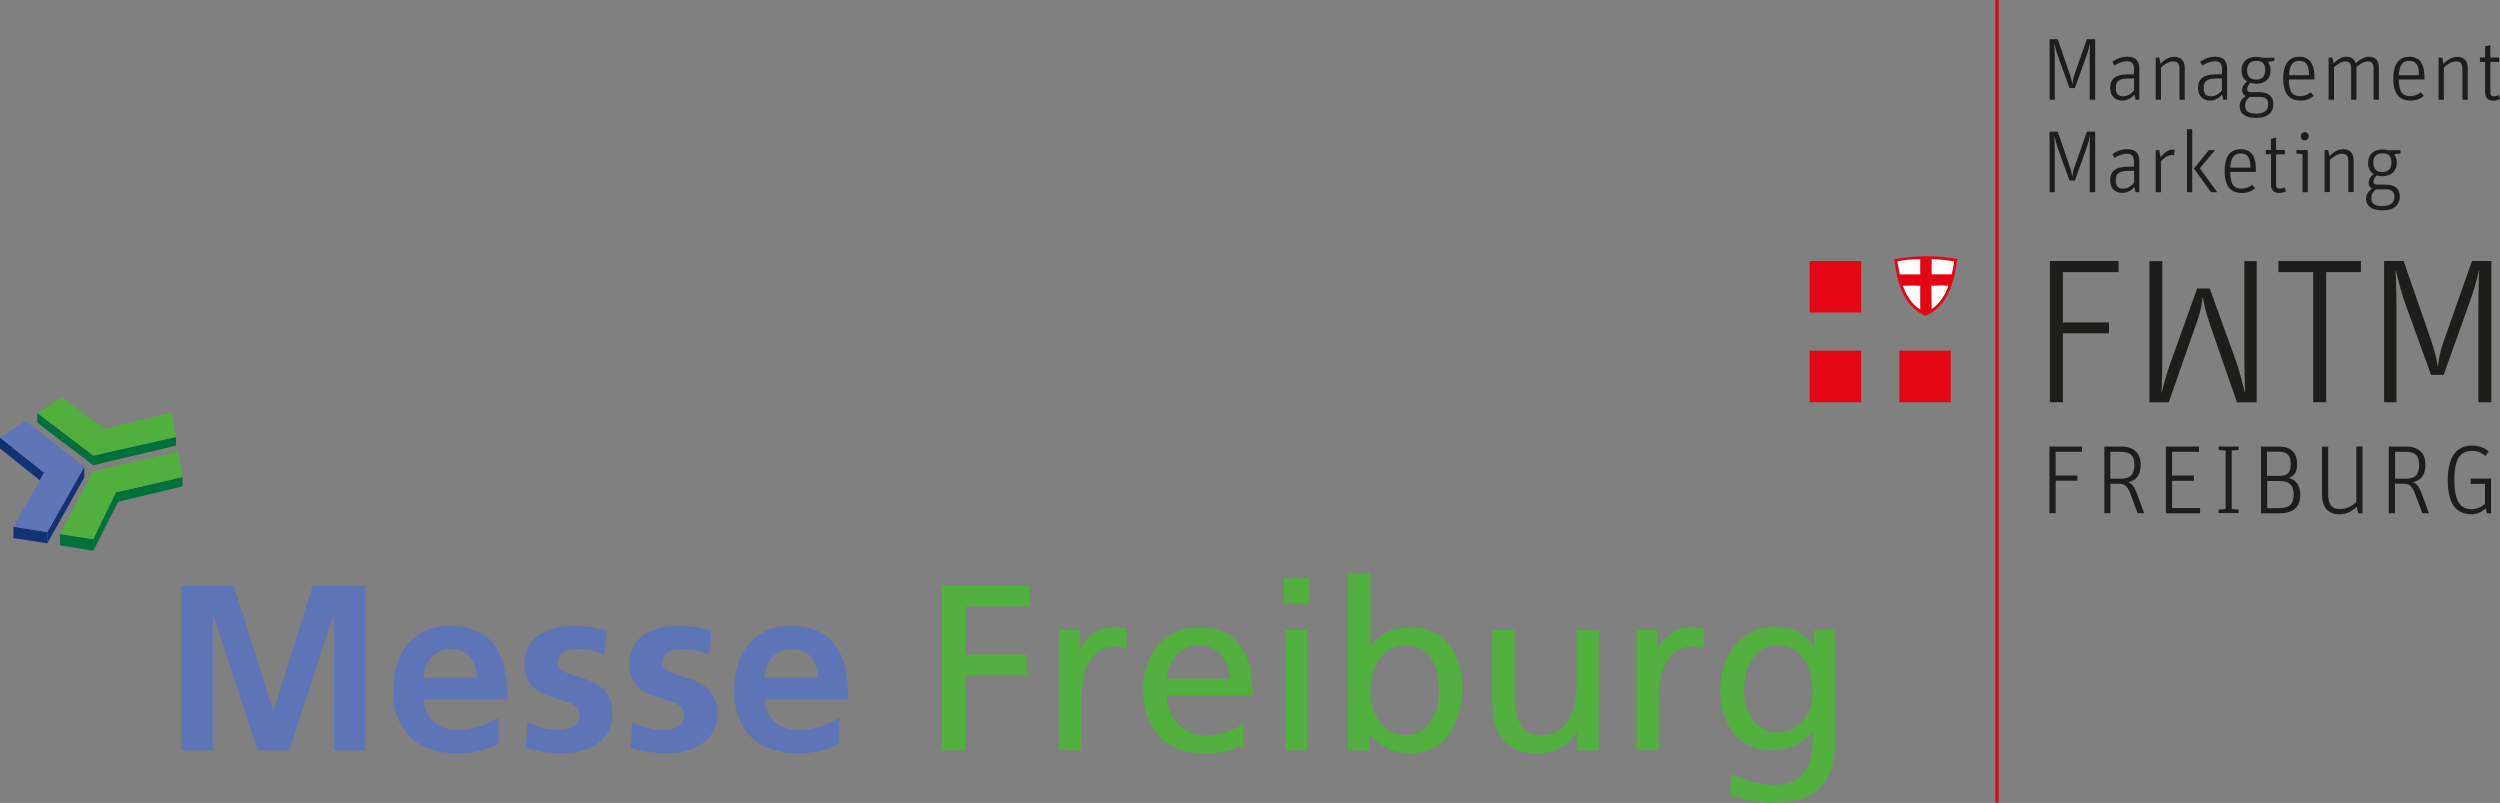 <?xml version="1.0" encoding="UTF-8"?><svg id="Ebene_2" xmlns="http://www.w3.org/2000/svg" viewBox="0 0 223.06 71.64"><rect x="0" y="0" width="223.06" height="71.64" fill="#808080" stroke="none"/><defs><style>.cls-1{fill:none;stroke:#e30613;stroke-miterlimit:10;stroke-width:.29px;}.cls-2{fill:#00713a;}.cls-3{fill:#fff;}.cls-4{fill:#e30613;}.cls-5{fill:#123274;}.cls-6{fill:#1d1d1b;}.cls-7{fill:#5e75b8;}.cls-8{fill:#51af3d;}</style></defs><g id="Ebene_1-2"><g><g><path class="cls-7" d="m16.15,52.26h4.72l3.5,11.14h.04l3.5-11.14h4.72v14.7h-2.82v-12.13h-.04l-3.96,12.13h-2.82l-3.96-12.13-.04.04v12.09h-2.82v-14.7Z"/><path class="cls-7" d="m44.48,66.35c-1.03.57-2.21.86-3.73.86-3.58,0-5.67-2.07-5.67-5.63,0-3.14,1.66-5.73,5.04-5.73,4.02,0,5.16,2.76,5.16,6.55h-7.5c.13,1.75,1.35,2.74,3.1,2.74,1.37,0,2.55-.51,3.6-1.09v2.3Zm-1.89-5.88c-.08-1.37-.71-2.55-2.3-2.55s-2.38,1.1-2.51,2.55h4.8Z"/><path class="cls-7" d="m53.93,58.38c-.86-.29-1.5-.46-2.53-.46-.76,0-1.66.27-1.66,1.2,0,1.73,4.91.63,4.91,4.55,0,2.53-2.25,3.54-4.55,3.54-1.07,0-2.17-.19-3.2-.46l.17-2.32c.89.44,1.81.71,2.78.71.72,0,1.85-.27,1.85-1.32,0-2.13-4.91-.67-4.91-4.6,0-2.34,2.04-3.37,4.25-3.37,1.33,0,2.19.21,3.08.4l-.19,2.13Z"/><path class="cls-7" d="m63.29,58.38c-.86-.29-1.5-.46-2.53-.46-.76,0-1.66.27-1.66,1.2,0,1.73,4.91.63,4.91,4.55,0,2.53-2.25,3.54-4.55,3.54-1.07,0-2.17-.19-3.2-.46l.17-2.32c.88.44,1.81.71,2.78.71.72,0,1.85-.27,1.85-1.32,0-2.13-4.91-.67-4.91-4.6,0-2.34,2.04-3.37,4.26-3.37,1.33,0,2.19.21,3.07.4l-.19,2.13Z"/><path class="cls-7" d="m74.89,66.35c-1.03.57-2.21.86-3.73.86-3.58,0-5.66-2.07-5.66-5.63,0-3.14,1.66-5.73,5.03-5.73,4.02,0,5.16,2.76,5.16,6.55h-7.5c.13,1.75,1.35,2.74,3.1,2.74,1.37,0,2.55-.51,3.6-1.09v2.3Zm-1.9-5.88c-.08-1.37-.72-2.55-2.3-2.55s-2.38,1.1-2.51,2.55h4.8Z"/></g><g><path class="cls-8" d="m84.05,52.26h7.82v1.85h-5.71v4.29h5.46v1.85h-5.46v6.7h-2.11v-14.7Z"/><path class="cls-8" d="m94.52,56.21h1.85v1.66h.04c.53-1.11,1.66-1.91,2.8-1.91.59,0,.89.06,1.31.14v1.77c-.36-.15-.76-.19-1.09-.19-1.77,0-2.93,1.69-2.93,4.38v4.88h-1.98v-10.74Z"/><path class="cls-8" d="m110.95,66.52c-.76.27-1.62.7-3.39.7-3.81,0-5.56-2.32-5.56-5.81,0-3.18,2-5.43,5.03-5.43,3.58,0,4.74,2.61,4.74,6.07h-7.67c0,2.13,1.66,3.58,3.54,3.58,1.31,0,2.82-.67,3.31-1.07v1.98Zm-1.28-5.96c0-1.64-.97-2.99-2.68-2.99-1.94,0-2.74,1.6-2.88,2.99h5.56Z"/><path class="cls-8" d="m116.78,53.81h-2.23v-2.23h2.23v2.23Zm-2.11,2.4h1.98v10.74h-1.98v-10.74Z"/><path class="cls-8" d="m120.28,51.16h1.98v6.53h.04c.61-.99,1.68-1.72,3.56-1.72,3.12,0,4.63,2.55,4.63,5.43s-1.37,5.81-4.61,5.81c-1.92,0-3.14-.97-3.66-1.77h-.04v1.52h-1.9v-15.8Zm5.16,6.4c-2.15,0-3.18,2.04-3.18,4.04,0,1.79.93,4,3.16,4s3.01-2.38,2.97-4.06c.04-1.94-.8-3.98-2.95-3.98Z"/><path class="cls-8" d="m142.65,66.96h-1.92v-1.7h-.04c-.59,1.22-2.02,1.96-3.52,1.96-2.78,0-4.02-1.73-4.02-4.62v-6.38h1.98v5.56c0,2.51.55,3.73,2.27,3.83,2.25,0,3.27-1.81,3.27-4.42v-4.97h1.98v10.74Z"/><path class="cls-8" d="m146.02,56.21h1.85v1.66h.04c.53-1.11,1.66-1.91,2.8-1.91.59,0,.88.06,1.31.14v1.77c-.36-.15-.76-.19-1.1-.19-1.77,0-2.93,1.69-2.93,4.38v4.88h-1.98v-10.74Z"/><path class="cls-8" d="m163.71,66.49c0,3.27-1.69,5.14-5.54,5.14-1.14,0-2.13-.15-3.86-.74l.21-1.83c1.52.69,2.42.97,3.87.97,2.09,0,3.33-1.41,3.33-3.68v-1.06h-.04c-.84,1.12-2.23,1.66-3.6,1.66-3.08,0-4.59-2.51-4.59-5.29s1.56-5.71,4.8-5.71c1.9,0,2.95.69,3.54,1.85h.04v-1.6h1.83v10.28Zm-1.98-4.78c0-2.23-1.03-4.15-3.14-4.15s-2.99,2.17-2.99,4c0,2.02,1.14,3.79,2.99,3.79s3.14-1.64,3.14-3.64Z"/></g></g><g><polygon class="cls-5" points="4.22 47.47 4.22 48.48 7.52 42.59 7.52 41.65 4.22 47.47 4.22 47.47"/><polygon class="cls-8" points="9.29 38.26 15.33 36.79 15.7 39 8.32 40.66 3.32 36.86 5.51 35.42 9.29 38.26 9.29 38.26"/><polygon class="cls-2" points="10.54 44.77 8.32 49.14 8.32 48.11 10.34 43.93 16.29 42.56 16.29 43.39 10.54 44.77 10.54 44.77"/><polygon class="cls-2" points="5.35 47.65 5.35 48.66 8.32 49.14 8.32 48.11 5.35 47.65 5.35 47.65"/><polygon class="cls-8" points="10.34 43.93 8.32 48.11 5.35 47.65 8.32 42.05 15.91 40.27 16.29 42.56 10.34 43.93 10.34 43.93"/><polygon class="cls-5" points="3.94 42.17 3.56 42.86 0 40.01 0 39.04 3.94 42.17 3.94 42.17"/><polygon class="cls-5" points="1.2 46.99 1.2 48.01 4.22 48.48 4.22 47.47 1.2 46.99 1.2 46.99"/><polygon class="cls-7" points="7.52 41.65 4.22 47.47 1.2 46.99 3.94 42.17 0 39.04 2.29 37.54 7.52 41.65 7.52 41.65"/><polygon class="cls-2" points="8.32 40.66 15.7 39 15.7 39.76 8.32 41.51 3.32 37.71 3.32 36.86 8.32 40.66 8.32 40.66"/></g><g><g><polygon class="cls-4" points="161.47 23.29 166.06 23.29 166.06 27.88 161.47 27.88 161.47 23.29 161.47 23.29"/><polygon class="cls-4" points="161.47 31.29 166.06 31.29 166.06 35.89 161.47 35.89 161.47 31.29 161.47 31.29"/><polygon class="cls-4" points="169.47 31.29 174.06 31.29 174.06 35.89 169.47 35.89 169.47 31.29 169.47 31.29"/><g><path class="cls-4" d="m169.01,23.11c.25,1.96.75,4.21,2.79,5.07,2.04-.86,2.59-3.14,2.84-5.07-1.82-.36-3.81-.3-5.62,0Z"/><path class="cls-3" d="m171.33,24.48h-1.82c-.08-.39-.16-.77-.22-1.16.66-.14,1.32-.19,2.04-.19v1.35Z"/><path class="cls-3" d="m174.36,23.32c-.06.38-.14.77-.22,1.16h-1.79v-1.35c.66,0,1.35.08,2.01.19Z"/><path class="cls-3" d="m171.33,25.5v2.12c-.77-.47-1.27-1.32-1.54-2.12.52-.03,1.04-.03,1.54,0Z"/><path class="cls-3" d="m173.84,25.5c-.25.77-.75,1.57-1.49,2.07l-.03-2.07c.49-.03,1.07-.05,1.52,0Z"/></g></g><line class="cls-1" x1="178.18" x2="178.18" y2="71.61"/><g><path class="cls-6" d="m182.86,39.84h2.9v.47h-2.35v2.12h1.94v.46h-1.94v2.9h-.55v-5.96Z"/><path class="cls-6" d="m187.74,39.84h1.52c1.01,0,1.74.49,1.74,1.61,0,.89-.35,1.4-1.11,1.58.29.11.52.34.74.92l.69,1.84h-.59l-.66-1.76c-.27-.71-.53-.87-1.08-.87h-.69v2.63h-.54v-5.96Zm1.51,2.87c.89,0,1.19-.43,1.19-1.25,0-.76-.33-1.15-1.22-1.15h-.93v2.4h.96Z"/><path class="cls-6" d="m193.25,39.84h2.95v.47h-2.4v2.12h1.95v.47h-1.95v2.43h2.5v.47h-3.05v-5.96Z"/><path class="cls-6" d="m197.96,40.15v-.31h1.78v.31l-.62.05v5.22l.62.05v.31h-1.78v-.31l.62-.05v-5.22l-.62-.05Z"/><path class="cls-6" d="m201.74,39.84h1.59c1.21,0,1.63.69,1.63,1.57,0,.62-.17,1.02-.74,1.23.59.15,1.02.63,1.02,1.52,0,1.16-.74,1.64-1.84,1.64h-1.66v-5.96Zm1.62,2.62c.79,0,1.03-.35,1.03-1.05s-.26-1.11-1.06-1.11h-1.06v2.16h1.08Zm0,2.88c.95,0,1.29-.41,1.29-1.21s-.34-1.21-1.27-1.21h-1.09v2.42h1.07Z"/><path class="cls-6" d="m210.24,39.84h.55v5.96h-.39l-.13-.58c-.35.34-.85.67-1.53.67-.88,0-1.56-.48-1.56-1.77v-4.27h.55v4.18c0,1,.3,1.39,1.05,1.39.69,0,1.18-.36,1.46-.62v-4.95Z"/><path class="cls-6" d="m213.15,39.84h1.52c1.01,0,1.74.49,1.74,1.61,0,.89-.36,1.4-1.11,1.58.29.11.52.34.74.92l.68,1.84h-.59l-.66-1.76c-.27-.71-.53-.87-1.09-.87h-.69v2.63h-.55v-5.96Zm1.51,2.87c.89,0,1.19-.43,1.19-1.25,0-.76-.33-1.15-1.22-1.15h-.93v2.4h.96Z"/><path class="cls-6" d="m220.49,45.88c-1.42,0-2.09-1.04-2.09-3.03,0-1.86.62-3.09,2.16-3.09.62,0,1.1.17,1.49.52l-.28.4c-.39-.31-.73-.45-1.21-.45-1.21,0-1.57.94-1.57,2.6s.4,2.6,1.52,2.6c.48,0,.9-.19,1.21-.47v-1.79h-1.27v-.47h1.81v3.1h-.37l-.1-.44c-.32.29-.76.53-1.29.53Z"/></g><g><path class="cls-6" d="m182.85,3.5h.75l1.04,3.02c.14.39.23.77.25.99h.01c.04-.22.05-.46.24-.99l1.06-3.02h.74v5.4h-.49v-3.65c0-.75.02-1.13.03-1.38h0c-.05.24-.16.68-.38,1.29l-.97,2.7h-.48l-.96-2.65c-.24-.64-.28-.94-.39-1.34h0c0,.39.04.81.04,1.38v3.65h-.47V3.5Z"/><path class="cls-6" d="m190.4,6.21c0-.47-.12-.74-.62-.74-.42,0-.78.16-1.12.38l-.19-.35c.37-.24.77-.44,1.35-.44.69,0,1.06.34,1.06,1.08v2.75h-.33l-.12-.45c-.2.24-.56.53-1.05.53-.69,0-1.1-.4-1.1-1.13,0-.82.49-1.21,1.64-1.21h.48v-.43Zm0,.79h-.43c-.94,0-1.19.25-1.19.86,0,.52.21.73.66.73s.77-.28.97-.52v-1.07Z"/><path class="cls-6" d="m192.33,5.14h.33l.11.55c.37-.37.76-.62,1.23-.62.53,0,.93.31.93.96v2.87h-.47v-2.74c0-.5-.18-.68-.57-.68s-.75.24-1.08.54v2.88h-.47v-3.76Z"/><path class="cls-6" d="m198.25,6.21c0-.47-.12-.74-.62-.74-.42,0-.78.16-1.13.38l-.19-.35c.37-.24.77-.44,1.35-.44.69,0,1.05.34,1.05,1.08v2.75h-.33l-.12-.45c-.2.24-.56.53-1.04.53-.69,0-1.1-.4-1.1-1.13,0-.82.49-1.21,1.65-1.21h.48v-.43Zm0,.79h-.43c-.94,0-1.2.25-1.2.86,0,.52.21.73.66.73s.77-.28.97-.52v-1.07Z"/><path class="cls-6" d="m202.92,5.14v.29l-.56.1c.15.2.23.46.23.75,0,.78-.52,1.19-1.28,1.19-.19,0-.36-.03-.52-.08-.15.15-.29.36-.29.58,0,.15.08.25.32.25h.75c.8,0,1.27.36,1.27,1.07,0,.76-.53,1.23-1.55,1.23s-1.46-.44-1.46-1.05c0-.44.25-.7.54-.9-.2-.1-.32-.28-.32-.51,0-.36.22-.61.44-.79-.31-.2-.49-.53-.49-.99,0-.79.54-1.21,1.3-1.21.2,0,.36.03.51.08h1.09Zm-2.6,4.29c0,.42.21.71.98.71.72,0,1.08-.28,1.08-.85,0-.43-.25-.64-.73-.64h-.92c-.24.18-.41.41-.41.78Zm1.79-3.18c0-.62-.29-.82-.8-.82s-.81.24-.81.85.33.82.8.82c.5,0,.81-.25.81-.86Z"/><path class="cls-6" d="m205.25,8.57c.43,0,.69-.15.93-.34l.26.33c-.32.26-.67.41-1.19.41-.9,0-1.53-.5-1.53-1.95s.61-1.96,1.44-1.96,1.35.55,1.35,1.83v.2h-2.29c.01,1.14.32,1.49,1.03,1.49Zm.77-1.86c0-.96-.28-1.28-.86-1.28-.53,0-.87.29-.93,1.28h1.79Z"/><path class="cls-6" d="m207.77,5.14h.33l.11.52c.35-.34.71-.6,1.16-.6.42,0,.7.22.83.58.38-.35.75-.58,1.17-.58.52,0,.88.3.88.96v2.88h-.47v-2.75c0-.5-.15-.67-.51-.67s-.69.21-1.02.5v2.92h-.47v-2.75c0-.5-.16-.67-.51-.67s-.69.23-1.02.52v2.9h-.48v-3.76Z"/><path class="cls-6" d="m215.06,8.57c.43,0,.69-.15.94-.34l.26.33c-.32.26-.67.41-1.2.41-.89,0-1.52-.5-1.52-1.95s.61-1.96,1.44-1.96,1.34.55,1.34,1.83v.2h-2.29c.02,1.14.32,1.49,1.03,1.49Zm.77-1.86c0-.96-.28-1.28-.87-1.28-.53,0-.87.29-.93,1.28h1.79Z"/><path class="cls-6" d="m217.58,5.14h.33l.11.55c.37-.37.76-.62,1.23-.62.53,0,.93.31.93.96v2.87h-.47v-2.74c0-.5-.18-.68-.57-.68s-.75.24-1.09.54v2.88h-.47v-3.76Z"/><path class="cls-6" d="m221.27,5.52v-.39h.46v-.99l.47-.11v1.1h.78v.39h-.78v2.72c0,.23.1.35.31.35.2,0,.34-.07.44-.11l.12.35c-.16.08-.33.15-.58.15-.43,0-.76-.2-.76-.71v-2.74h-.46Z"/><path class="cls-6" d="m182.85,11.75h.75l1.04,3.02c.14.39.23.76.25.99h.01c.04-.23.05-.46.24-.99l1.06-3.02h.74v5.4h-.49v-3.65c0-.75.02-1.13.03-1.38h0c-.05.24-.16.68-.38,1.29l-.97,2.7h-.48l-.96-2.65c-.24-.64-.28-.94-.39-1.34h0c0,.39.04.81.04,1.38v3.65h-.47v-5.4Z"/><path class="cls-6" d="m190.4,14.46c0-.47-.12-.74-.62-.74-.42,0-.78.16-1.12.37l-.19-.34c.37-.25.77-.44,1.35-.44.69,0,1.06.33,1.06,1.08v2.75h-.33l-.12-.46c-.2.24-.56.53-1.05.53-.69,0-1.1-.4-1.1-1.13,0-.82.49-1.21,1.64-1.21h.48v-.42Zm0,.78h-.43c-.94,0-1.19.25-1.19.86,0,.52.21.73.66.73s.77-.28.97-.52v-1.07Z"/><path class="cls-6" d="m192.33,13.39h.33l.11.64c.32-.39.69-.69,1.14-.69.04,0,.11,0,.12.01l-.05.5s-.09-.02-.16-.02c-.39,0-.67.2-1.01.56v2.76h-.47v-3.76Z"/><path class="cls-6" d="m195.13,11.53h.47v5.62h-.47v-5.62Zm.62,3.5l1.34-1.64h.54l-1.35,1.63,1.55,2.13h-.56l-1.52-2.12Z"/><path class="cls-6" d="m200.02,16.82c.43,0,.69-.15.93-.34l.26.33c-.32.26-.68.41-1.19.41-.9,0-1.53-.5-1.53-1.95s.61-1.96,1.44-1.96c.87,0,1.35.55,1.35,1.83v.2h-2.29c.02,1.14.32,1.49,1.03,1.49Zm.77-1.86c0-.96-.29-1.27-.87-1.27-.52,0-.87.29-.93,1.27h1.79Z"/><path class="cls-6" d="m202.16,13.77v-.39h.46v-.99l.46-.11v1.1h.79v.39h-.79v2.72c0,.23.1.34.32.34.2,0,.34-.06.44-.11l.12.35c-.16.08-.33.15-.58.15-.42,0-.75-.2-.75-.71v-2.75h-.46Z"/><path class="cls-6" d="m205.44,13.76l-.54-.07v-.3h1.01v3.76h-.47v-3.39Zm-.16-1.6c0-.21.15-.37.35-.37s.36.16.36.37-.15.36-.36.36-.35-.16-.35-.36Z"/><path class="cls-6" d="m207.4,13.39h.33l.11.54c.37-.36.76-.62,1.23-.62.53,0,.93.31.93.96v2.87h-.47v-2.74c0-.5-.18-.68-.57-.68s-.75.24-1.08.54v2.88h-.47v-3.76Z"/><path class="cls-6" d="m214.18,13.39v.29l-.56.09c.15.21.23.46.23.75,0,.78-.52,1.2-1.27,1.2-.19,0-.36-.02-.52-.08-.15.15-.29.36-.29.58,0,.15.08.25.32.25h.76c.8,0,1.27.36,1.27,1.07,0,.76-.53,1.23-1.55,1.23s-1.46-.44-1.46-1.05c0-.43.26-.7.54-.89-.2-.1-.31-.28-.31-.51,0-.36.22-.61.44-.79-.3-.2-.49-.53-.49-.99,0-.79.54-1.21,1.3-1.21.19,0,.36.03.51.07h1.09Zm-2.6,4.29c0,.42.21.71.98.71.72,0,1.08-.28,1.08-.85,0-.43-.25-.64-.73-.64h-.92c-.24.18-.41.41-.41.78Zm1.79-3.18c0-.62-.29-.82-.8-.82s-.81.24-.81.85.33.82.8.82c.5,0,.81-.25.81-.86Z"/></g><g><path class="cls-6" d="m182.91,23.29h6.12v.99h-4.97v4.49h4.11v.97h-4.11v6.15h-1.16v-12.6Z"/><path class="cls-6" d="m206.39,24.28h-3.1v-.99h7.36v.99h-3.1v11.61h-1.16v-11.61Z"/><path class="cls-6" d="m212.71,23.29h1.75l2.44,7.04c.31.92.53,1.78.59,2.31h.04c.07-.53.11-1.08.55-2.31l2.48-7.04h1.73v12.6h-1.16v-8.51c0-1.76.06-2.64.07-3.23h-.02c-.13.55-.38,1.6-.9,3.01l-2.25,6.29h-1.12l-2.24-6.18c-.55-1.51-.64-2.2-.9-3.12h-.02c.02.92.07,1.89.07,3.23v8.51h-1.1v-12.6Z"/><path class="cls-6" d="m201.33,35.9h-1.74l-2.44-7.04c-.31-.92-.53-1.78-.59-2.31h-.04c-.07.53-.11,1.08-.55,2.31l-2.47,7.04h-1.72v-12.6h1.15v8.51c0,1.76-.05,2.64-.07,3.23h.02c.13-.55.38-1.6.9-3.01l2.26-6.29h1.12l2.24,6.18c.55,1.51.64,2.2.9,3.12h.02c-.02-.92-.07-1.89-.07-3.23v-8.51h1.1v12.6Z"/></g></g></g></svg>